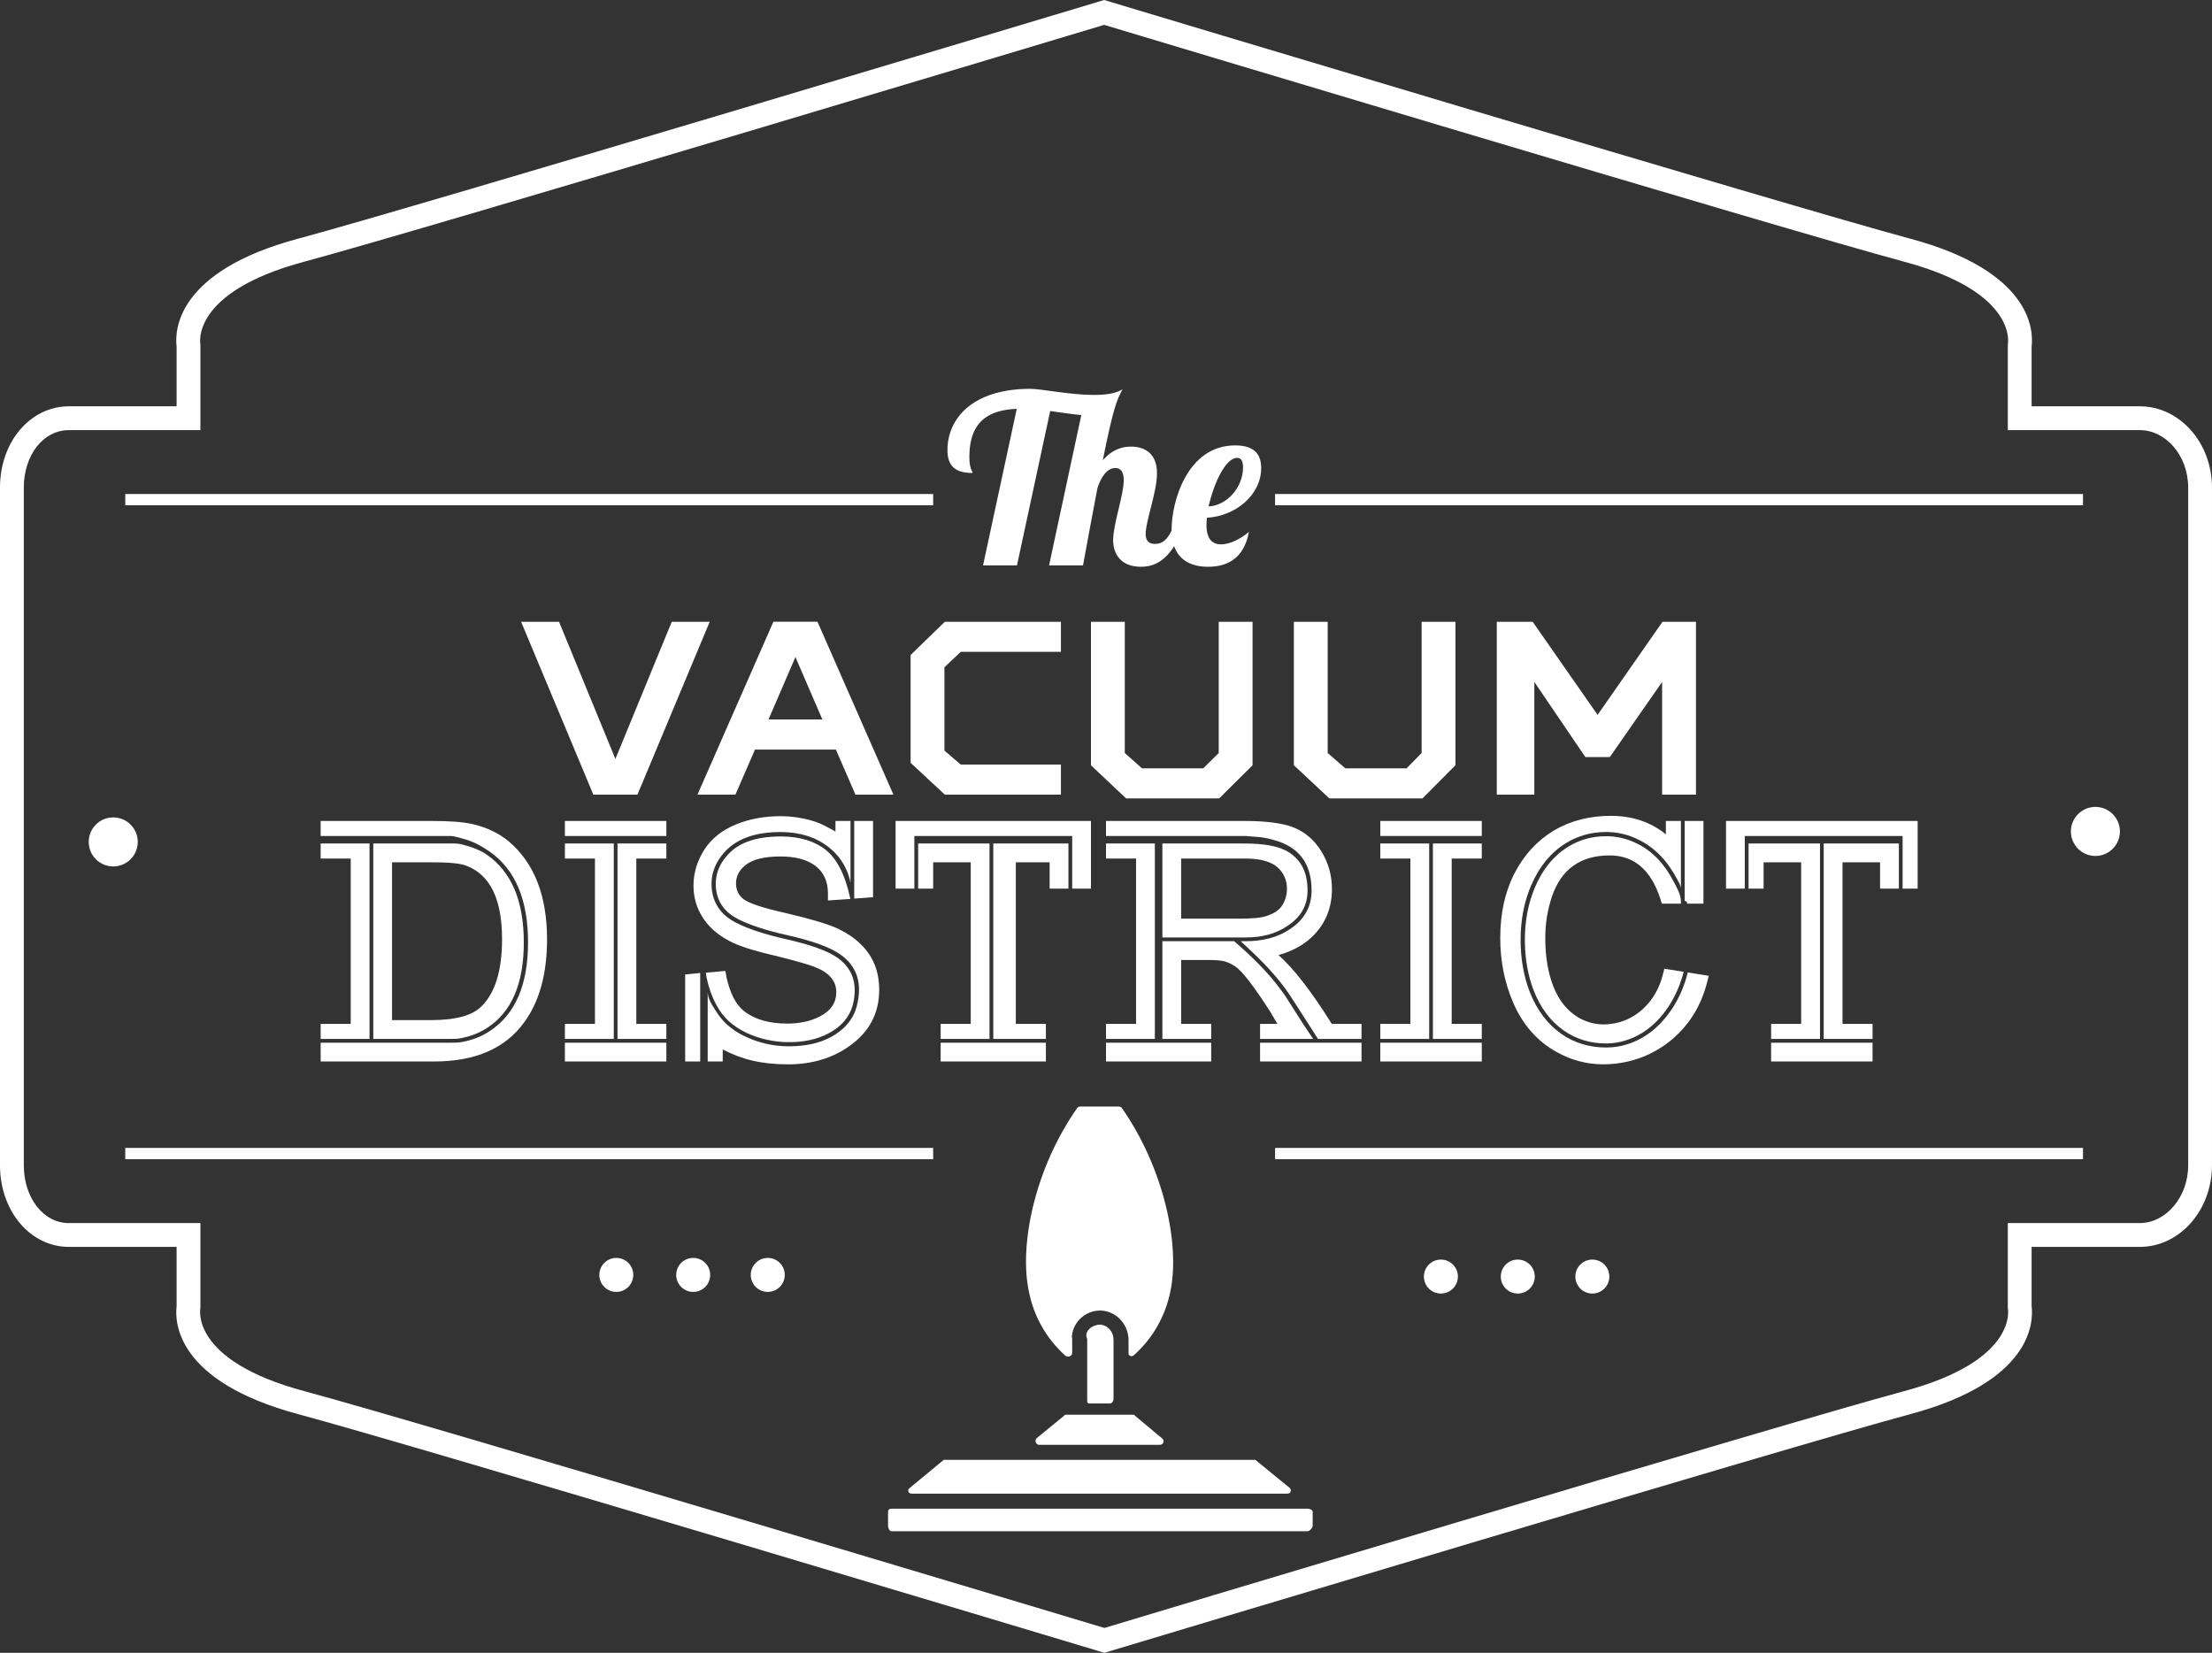 <?xml version="1.0" encoding="utf-8"?>
<!-- Generator: Adobe Illustrator 16.0.0, SVG Export Plug-In . SVG Version: 6.00 Build 0)  -->
<!DOCTYPE svg PUBLIC "-//W3C//DTD SVG 1.1//EN" "http://www.w3.org/Graphics/SVG/1.1/DTD/svg11.dtd">
<svg version="1.1" id="Layer_1" xmlns="http://www.w3.org/2000/svg" xmlns:xlink="http://www.w3.org/1999/xlink" x="0px" y="0px"
	 width="185.773px" height="138.795px" viewBox="0 0 185.773 138.795" enable-background="new 0 0 185.773 138.795"
	 xml:space="preserve">
<rect x="0" y="0" width="185.773" height="138.795" fill="#333333" stroke="none"/>
<g>
	<g>
		<path fill="#FFFFFF" d="M92.73,2.088c0,0,57.422,17.274,67.154,19.879c9.733,2.604,8.74,6.992,8.74,6.992v7.16h11.086
			c2.164,0,4.062,2.12,4.062,4.82v3.51c0,0.014,0,0.023,0,0.036v49.823c0,0.012,0,0.025,0,0.038v3.51
			c0,2.698-1.898,4.851-4.062,4.851h-11.086v7.131c0,0,0.996,4.387-8.738,6.992c-9.73,2.604-67.133,19.876-67.133,19.876
			s-57.431-17.271-67.165-19.876c-9.732-2.605-8.757-6.992-8.757-6.992v-7.131H5.784c-2.167,0-3.784-2.152-3.784-4.851v-3.51
			c0-0.013,0-0.026,0-0.038V44.485c0-0.013,0-0.022,0-0.036v-3.51c0-2.7,1.617-4.82,3.784-4.82h11.048v-7.16
			c0,0-0.983-4.388,8.749-6.992C35.315,19.362,92.73,2.088,92.73,2.088 M92.73,0l-0.576,0.173
			c-0.574,0.173-57.496,17.295-67.09,19.862c-10.25,2.742-10.396,7.717-10.232,9.072v5.012H5.784C2.541,34.119,0,37.115,0,40.939
			v3.51v49.859v3.548c0,3.841,2.541,6.851,5.784,6.851h9.048v4.984c-0.162,1.352-0.012,6.326,10.24,9.07
			c9.594,2.567,66.531,19.688,67.105,19.859l0.576,0.174l0.576-0.174c0.574-0.172,57.484-17.292,67.074-19.859
			c10.249-2.743,10.389-7.715,10.221-9.074v-4.98h9.086c3.343,0,6.062-3.073,6.062-6.851v-3.51V44.485v-3.546
			c0-3.761-2.72-6.82-6.062-6.82h-9.086v-5.01c0.167-1.359,0.026-6.332-10.224-9.074C150.81,17.468,93.88,0.346,93.307,0.173
			L92.73,0L92.73,0z"/>
	</g>
	<path fill="#FFFFFF" d="M93.229,117.854c0.165,0,0.29-0.218,0.29-0.383v-4.97c0-0.604-0.392-1.131-0.98-1.252
		c-0.072-0.011-0.065-0.019-0.141-0.017c-0.652,0.008-1.403,0.547-1.09,1.201v5.037c0,0.162-0.019,0.383,0.145,0.383H93.229z"/>
	<path fill="#FFFFFF" d="M89.301,118.941l-2.221,1.814c-0.07,0.055-0.111,0.16-0.111,0.253c-0.002,0.163,0.133,0.317,0.294,0.317
		h10.16c0.089,0,0.176-0.044,0.232-0.113c0.101-0.127,0.081-0.314-0.048-0.418l-2.221-1.854c-0.051-0.043-0.117-0.141-0.185-0.141
		h-5.718C89.419,118.801,89.354,118.9,89.301,118.941"/>
	<path fill="#FFFFFF" d="M89.479,113.846c0.055,0.047,0.162,0.072,0.236,0.072c0.164-0.002,0.332-0.137,0.332-0.299v-1.186
		c0-0.082-0.033-0.166-0.023-0.248c0.128-1.303,1.307-2.251,2.61-2.121c1.242,0.157,2.146,1.234,2.146,2.488v1.066
		c0,0.059-0.005,0.116,0.033,0.162c0.107,0.123,0.277,0.139,0.401,0.034c1.578-1.397,2.65-3.269,3.071-5.333
		c0.843-3.904-0.519-10.365-4.075-15.449c-0.054-0.08-0.152-0.109-0.252-0.109h-3.239c-0.096,0-0.188,0.03-0.242,0.109
		c-3.58,5.084-4.912,11.549-4.059,15.453C86.824,110.562,87.902,112.437,89.479,113.846"/>
	<path fill="#FFFFFF" d="M76.477,125.428h31.637c0.084,0,0.164-0.02,0.222-0.084c0.108-0.124,0.092-0.301-0.032-0.406l-2.844-2.323
		c-0.055-0.044-0.121-0.026-0.189-0.026H79.414c-0.072,0-0.137-0.017-0.19,0.031l-2.845,2.35c-0.066,0.053-0.104,0.107-0.104,0.191
		c-0.001,0.163,0.129,0.268,0.292,0.268"/>
	<path fill="#FFFFFF" d="M101.325,44.072c0-0.18,0.019-0.397,0.039-0.594c2.377-0.139,4.555-1.881,4.555-4.178
		c0-0.989-0.416-1.899-2.178-1.899c-4.058,0-5.344,4.771-5.344,7.047c0,0.03,0.003,0.06,0.003,0.091
		c-0.337,0.69-0.705,1.137-1.391,1.137c-0.591,0-0.792-0.338-0.792-0.833c0-1.106,0.951-3.503,0.951-5.106
		c0-1.584-0.931-2.234-2.198-2.234c-0.631,0-1.504,0.177-2.354,1.146c0.91-4.512,1.189-5.088,1.662-5.959
		c-0.556,0.357-1.425,0.475-2.395,0.475c-2.02,0-4.436-0.514-5.344-0.514c-4.89,0-6.968,2.515-6.968,5.146
		c0,1.427,0.751,1.921,2.118,1.921c-0.02-0.18-0.278-0.336-0.278-1.346c0-3.107,1.763-3.957,3.979-4.037l-2.83,13.146h2.849
		l2.792-12.967c0.91,0.117,1.801,0.278,2.613,0.338L88.105,47.48h2.85c0.473-2.525,0.87-4.754,1.209-6.475
		c0.293-0.93,0.809-1.703,1.502-1.703c0.475,0,0.712,0.355,0.712,1.008c0,1.268-0.892,3.703-0.892,5.048
		c0,1.126,0.617,2.236,2.337,2.236c0.787,0,1.846-0.235,2.788-1.726c0.43,1.209,1.47,1.726,2.854,1.726
		c1.583,0,3.01-0.673,3.425-2.93c-0.635,0.555-1.582,1.05-2.336,1.05C101.862,45.715,101.325,45.318,101.325,44.072 M103.898,38.451
		c0.376,0,0.497,0.316,0.497,0.81c0,1.664-1.347,3.188-2.891,3.267C101.921,40.648,102.908,38.451,103.898,38.451"/>
	<path fill="#FFFFFF" d="M53.186,107.06c0,0.79-0.639,1.427-1.426,1.427c-0.789,0-1.427-0.637-1.427-1.427
		c0-0.788,0.638-1.427,1.427-1.427C52.547,105.633,53.186,106.271,53.186,107.06"/>
	<path fill="#FFFFFF" d="M59.646,107.06c0,0.79-0.638,1.427-1.427,1.427s-1.428-0.637-1.428-1.427c0-0.788,0.639-1.427,1.428-1.427
		S59.646,106.271,59.646,107.06"/>
	<path fill="#FFFFFF" d="M65.907,107.06c0,0.79-0.639,1.427-1.427,1.427c-0.789,0-1.429-0.637-1.429-1.427
		c0-0.788,0.64-1.427,1.429-1.427C65.269,105.633,65.907,106.271,65.907,107.06"/>
	<path fill="#FFFFFF" d="M122.44,107.199c0,0.789-0.64,1.426-1.43,1.426c-0.787,0-1.426-0.637-1.426-1.426s0.639-1.426,1.426-1.426
		C121.801,105.773,122.44,106.41,122.44,107.199"/>
	<path fill="#FFFFFF" d="M128.897,107.199c0,0.789-0.64,1.426-1.428,1.426c-0.789,0-1.426-0.637-1.426-1.426
		s0.637-1.426,1.426-1.426C128.258,105.773,128.897,106.41,128.897,107.199"/>
	<path fill="#FFFFFF" d="M135.159,107.199c0,0.789-0.639,1.426-1.426,1.426c-0.789,0-1.427-0.637-1.427-1.426
		s0.638-1.426,1.427-1.426C134.521,105.773,135.159,106.41,135.159,107.199"/>
	<rect x="10.52" y="96.395" fill="#FFFFFF" width="67.851" height="0.947"/>
	<rect x="107.087" y="96.395" fill="#FFFFFF" width="67.851" height="0.947"/>
	<rect x="10.52" y="41.484" fill="#FFFFFF" width="67.851" height="0.946"/>
	<rect x="107.087" y="41.484" fill="#FFFFFF" width="67.851" height="0.946"/>
	<path fill="#FFFFFF" d="M9.508,68.64c-1.134,0-2.057,0.922-2.057,2.06c0,1.135,0.923,2.058,2.057,2.058
		c1.139,0,2.062-0.923,2.062-2.058C11.569,69.562,10.646,68.64,9.508,68.64 M175.981,71.879c1.137,0,2.058-0.921,2.058-2.059
		c0-1.137-0.921-2.061-2.058-2.061c-1.138,0-2.06,0.924-2.06,2.061C173.922,70.958,174.844,71.879,175.981,71.879"/>
	<path fill="#FFFFFF" d="M26.93,70.201v-1.262h9.232c1.531,0,2.704,0.074,3.521,0.262c1.171,0.27,2.188,0.747,3.052,1.46
		c2.141,1.826,3.208,4.562,3.208,8.226c0,2.887-0.641,5.225-1.923,6.965c-1.569,2.174-4.089,3.285-7.56,3.285H26.93v-1.578h10.899
		c0.295,0,0.646,0.012,1.056-0.074c0.807-0.162,1.551-0.439,2.227-0.889c2.158-1.405,3.235-3.883,3.235-7.459
		c0-3.582-1.072-6.119-3.224-7.623c-0.674-0.475-1.42-0.875-2.238-1.083c-0.41-0.105-0.756-0.229-1.041-0.229H26.93z M29.455,85.98
		V72.096H26.93v-1.264h4.104v16.412H26.93V85.98H29.455z M31.35,70.832v16.412h6.479c0.269,0,0.594,0.002,0.985-0.082
		c0.77-0.161,1.475-0.437,2.111-0.854c2.043-1.33,3.066-3.715,3.066-7.166c0-3.461-1.023-5.905-3.066-7.342
		c-0.646-0.445-1.355-0.689-2.126-0.89c-0.381-0.095-0.702-0.079-0.971-0.079H31.35z M36.118,72.411c1.446,0,2.464,0.06,3.051,0.289
		c1.999,0.769,2.995,2.807,2.995,6.164c0,2.635-0.574,4.497-1.724,5.641c-0.78,0.789-2.204,1.159-4.266,1.159h-3.249V72.411H36.118z
		"/>
	<path fill="#FFFFFF" d="M47.442,68.939h8.521v1.262h-8.521V68.939z M49.967,85.98V72.096h-2.524v-1.264h4.104v16.412h-4.104V85.98
		H49.967z M55.963,89.137h-8.521v-1.578h8.521V89.137z M55.963,70.832v1.264h-2.523V85.98h2.523v1.264h-4.102V70.832H55.963z"/>
	<path fill="#FFFFFF" d="M58.805,89.137h-1.263v-7.305l1.263-0.127V89.137z M59.479,82.66c0.211,0.779,0.52,1.492,0.928,2.139
		c0.57,0.902,1.461,1.603,2.666,2.097c1.124,0.454,2.317,0.66,3.582,0.612c1.301-0.057,2.398-0.371,3.295-0.942
		c0.986-0.626,1.572-1.478,1.754-2.551c0.283-1.579-0.195-2.79-1.441-3.637c-0.819-0.552-2.234-1.057-4.249-1.513
		c-1.741-0.39-3.125-0.842-4.149-1.355c-1.201-0.598-1.891-1.502-2.069-2.708c-0.171-1.245,0.214-2.364,1.153-3.354
		c0.916-0.948,2.259-1.474,4.039-1.567c1.701-0.086,3.081,0.238,4.203,0.969c1.02,0.656,1.922,1.74,2.238,3.252v-5.162h-1.262v0.886
		c-0.632-0.325-1.036-0.598-1.672-0.815c-0.952-0.312-1.949-0.473-2.939-0.473c-1.35,0-2.604,0.23-3.736,0.687
		c-1.159,0.478-2.052,1.179-2.66,2.111c-0.606,0.951-0.918,1.958-0.918,3.023c0,0.989,0.256,1.883,0.771,2.683
		c0.504,0.797,1.256,1.459,2.253,1.982c0.73,0.396,2,0.807,3.807,1.225c1.691,0.42,2.79,0.729,3.294,0.93
		c1.244,0.463,1.87,1.177,1.87,2.138c0,0.874-0.443,1.544-1.328,2.009c-0.779,0.42-1.711,0.629-2.793,0.629
		c-1.419,0-2.59-0.31-3.466-0.926c-0.92-0.665-1.319-1.65-1.636-2.953v-0.012l-0.09-0.531l-1.642,0.146
		C59.299,81.942,59.373,82.268,59.479,82.66 M60.697,89.137h-1.262v-5.863c0,0.617,0.407,1.186,0.742,1.71
		c0.617,0.97,1.524,1.71,2.788,2.223c1.188,0.497,2.437,0.712,3.775,0.644c1.37-0.058,2.518-0.395,3.458-1.012
		c1.047-0.686,1.658-1.605,1.85-2.766c0.323-1.693-0.168-3-1.471-3.924c-0.869-0.607-2.358-1.15-4.479-1.625
		c-1.711-0.38-3.071-0.824-4.079-1.326c-1.096-0.551-1.717-1.371-1.87-2.453c-0.159-1.132,0.188-2.148,1.055-3.053
		c0.838-0.875,2.108-1.355,3.808-1.439c1.639-0.087,2.977,0.209,4.023,0.883c1.178,0.771,1.928,2.22,2.381,4.352l-1.882,0.127v-0.6
		c0-2.061-1.528-3.094-3.979-3.094c-1.371,0-2.32,0.238-2.932,0.713c-0.551,0.438-0.809,0.957-0.809,1.555
		c0,0.514,0.189,0.934,0.553,1.255c0.418,0.372,1.605,0.776,3.555,1.213c2.072,0.485,3.514,0.909,4.322,1.269
		c2.396,1.105,3.596,2.83,3.596,5.178c0,1.978-0.83,3.556-2.495,4.732c-1.444,1.03-3.175,1.541-5.15,1.541
		c-2.246,0-3.921-0.418-5.497-1.253V89.137z M71.741,68.939v6.518l1.58-0.113v-6.404H71.741z"/>
	<path fill="#FFFFFF" d="M75.215,74.619v-5.68h16.408v5.68h-1.576v-4.418H76.791v4.418H75.215z M81.525,85.98H79v1.264h4.104V70.832
		h-5.994v3.787h1.261v-2.208h3.155V85.98z M79,89.137h8.838v-1.578H79V89.137z M89.731,70.832H83.42v16.412h4.418V85.98h-2.525
		V72.411h2.841v2.208h1.578V70.832z"/>
	<path fill="#FFFFFF" d="M111.822,85.98h2.524v1.264h-3.653c-1.424-2.209-2.329-3.652-2.709-4.174c-1.159-1.58-2.42-2.77-3.78-4.033
		h0.417c1.422,0,2.663-0.311,3.719-1.014c1.209-0.808,1.812-1.875,1.812-3.242c0-2.113-0.918-3.476-2.753-4.113
		c-0.569-0.19-1.203-0.359-1.896-0.396c-0.569-0.029-0.854-0.07-0.854-0.07H92.886v-1.262h11.591c1.769,0,3.138,0.16,4.106,0.519
		c0.999,0.394,1.799,1.067,2.398,2.044c0.586,0.962,0.881,2.01,0.881,3.161c0,1.503-0.493,2.774-1.48,3.819
		c-0.725,0.762-1.725,1.365-3.011,1.717c1.207,1.057,2.7,2.941,4.479,5.781 M92.886,87.244h4.103V70.832h-4.103v1.264h2.526V85.98
		h-2.526V87.244z M101.722,89.137h-8.836v-1.578h8.836V89.137z M104.621,78.723c1.33,0,2.486-0.294,3.463-0.941
		c1.15-0.74,1.728-1.73,1.728-2.994c0-1.522-0.521-2.535-1.558-3.211c-0.864-0.551-2.128-0.744-3.792-0.744h-6.841v7.891H104.621z
		 M105.825,87.244h4.457c-1.295-1.895-2.154-3.381-2.585-3.961c-1.23-1.682-2.585-2.982-4.048-4.246h-6.028v8.207h4.101V85.98
		h-2.524v-5.365h2.284c0.618,0,1.046,0.039,1.282,0.094c0.324,0.077,0.643,0.225,0.955,0.434c0.591,0.369,1.567,1.66,2.926,3.758
		l0.64,1.08h-1.459V87.244z M99.197,72.096h5.393c1.284,0,2.188,0.271,2.712,0.746c0.52,0.467,0.782,1.076,0.782,1.799
		c0,0.506-0.139,0.979-0.413,1.406c-0.258,0.398-0.652,0.635-1.185,0.834c-0.568,0.218-1.408,0.264-2.511,0.264h-4.778V72.096z
		 M114.347,89.137h-8.521v-1.578h8.521V89.137z"/>
	<path fill="#FFFFFF" d="M115.925,68.939h8.521v1.262h-8.521V68.939z M118.449,85.98V72.096h-2.524v-1.264h4.104v16.412h-4.104
		V85.98H118.449z M124.445,89.137h-8.521v-1.578h8.521V89.137z M124.445,70.832v1.264h-2.526V85.98h2.526v1.264h-4.103V70.832
		H124.445z"/>
	<path fill="#FFFFFF" d="M139.907,68.939h1.264v5.703c0-0.294-0.199-0.578-0.341-0.854c-0.811-1.521-1.866-2.615-3.221-3.278
		c-0.859-0.429-1.756-0.643-2.728-0.643c-1.235,0-2.354,0.314-3.372,0.938c-1.274,0.792-2.244,1.975-2.922,3.553
		c-0.588,1.38-0.88,2.899-0.88,4.563c0,1.59,0.257,3.048,0.769,4.379c0.601,1.521,1.479,2.69,2.639,3.511
		c1.097,0.769,2.356,1.153,3.781,1.153c0.591,0,1.165-0.086,1.726-0.257c1.589-0.495,2.896-1.556,3.923-3.181
		c0.544-0.865,0.941-1.82,1.198-2.865l1.769,0.283l-0.143,0.543c-0.496,1.948-1.475,3.547-2.936,4.791
		c-1.38,1.153-2.962,1.831-4.737,2.039c-0.361,0.041-0.704,0.059-1.028,0.059c-1.395,0-2.705-0.344-3.922-1.027
		c-1.654-0.912-2.886-2.32-3.693-4.222c-0.703-1.665-1.055-3.448-1.055-5.349c0-2.082,0.399-3.896,1.199-5.447
		c0.806-1.559,1.919-2.762,3.336-3.608c1.389-0.81,2.992-1.214,4.75-1.214c1.788,0,3.363,0.521,4.624,1.556V68.939z M141.171,75.883
		v-0.17c0-0.627-0.37-1.217-0.656-1.769c-0.769-1.453-1.771-2.496-3.065-3.122c-0.809-0.398-1.654-0.601-2.567-0.601
		c-1.17,0-2.228,0.297-3.188,0.885c-1.226,0.763-2.153,1.903-2.791,3.425c-0.561,1.33-0.839,2.793-0.839,4.391
		c0,1.53,0.244,2.938,0.728,4.223c0.572,1.473,1.412,2.6,2.524,3.38c1.039,0.733,2.231,1.099,3.58,1.099
		c0.553,0,1.096-0.085,1.628-0.256c1.503-0.467,2.743-1.475,3.72-3.024c0.515-0.828,0.899-1.741,1.157-2.739l-1.627-0.257
		l-0.113,0.456c-0.296,1.191-0.86,2.169-1.699,2.939c-0.779,0.702-1.67,1.117-2.679,1.24c-0.209,0.027-0.405,0.042-0.586,0.042
		c-0.768,0-1.49-0.198-2.167-0.598c-0.932-0.563-1.626-1.437-2.085-2.626c-0.444-1.139-0.668-2.486-0.668-4.035
		c0-1.197,0.185-2.352,0.556-3.467c0.779-2.309,2.402-3.466,4.863-3.466c2.053,0,3.472,1.243,4.249,3.657l0.117,0.393H141.171z
		 M141.486,68.939v6.717c0.314,0.057,0.175,0.227,0.187,0.227h1.39v-6.943H141.486z"/>
	<path fill="#FFFFFF" d="M144.958,74.619v-5.68h16.095v5.68h-1.264v-4.418h-13.255v4.418H144.958z M151.268,85.98h-2.522v1.264
		h4.104V70.832h-5.998v3.787h1.262v-2.208h3.154V85.98z M148.745,89.137h8.52v-1.578h-8.52V89.137z M159.474,70.832h-6.312v16.412
		h4.104V85.98h-2.524V72.411h3.154v2.208h1.579V70.832z"/>
	<polygon fill="#FFFFFF" points="56.416,52.213 59.604,52.213 53.536,66.73 49.832,66.73 43.765,52.213 46.951,52.213 
		51.684,63.734 	"/>
	<path fill="#FFFFFF" d="M70.198,62.943h-6.789l-1.646,3.787h-3.187l6.377-14.518h3.703l6.377,14.518h-3.189L70.198,62.943z
		 M64.541,60.419h4.526l-2.263-5.245L64.541,60.419z"/>
	<polygon fill="#FFFFFF" points="89.101,66.73 79.35,66.73 76.477,64.058 76.477,55.004 79.35,52.213 89.101,52.213 89.101,54.736 
		80.689,54.736 79.317,56.033 79.317,63.027 80.689,64.205 89.101,64.205 	"/>
	<polygon fill="#FFFFFF" points="102.353,52.213 105.195,52.213 105.195,64.262 102.392,67.047 94.575,67.047 91.623,64.262 
		91.623,52.213 94.465,52.213 94.465,63.234 95.911,64.521 101.055,64.521 102.353,63.234 	"/>
	<polygon fill="#FFFFFF" points="119.395,52.213 122.233,52.213 122.233,64.262 119.464,67.047 111.646,67.047 108.664,64.262 
		108.664,52.213 111.504,52.213 111.504,63.234 112.985,64.521 118.129,64.521 119.395,63.234 	"/>
	<polygon fill="#FFFFFF" points="128.861,57.266 128.861,66.73 125.707,66.73 125.707,52.213 128.72,52.213 134.173,60.031 
		139.625,52.213 142.435,52.213 142.435,66.73 139.592,66.73 139.592,57.266 135.2,63.574 133.144,63.574 	"/>
	<path fill="#FFFFFF" d="M109.929,126.691H74.861c-0.162,0-0.279,0.094-0.279,0.26v1.184c0,0.164,0.117,0.448,0.279,0.448h34.957
		c0.166,0,0.425-0.284,0.425-0.448v-1.184c0-0.166-0.259-0.26-0.425-0.26"/>
</g>
</svg>
